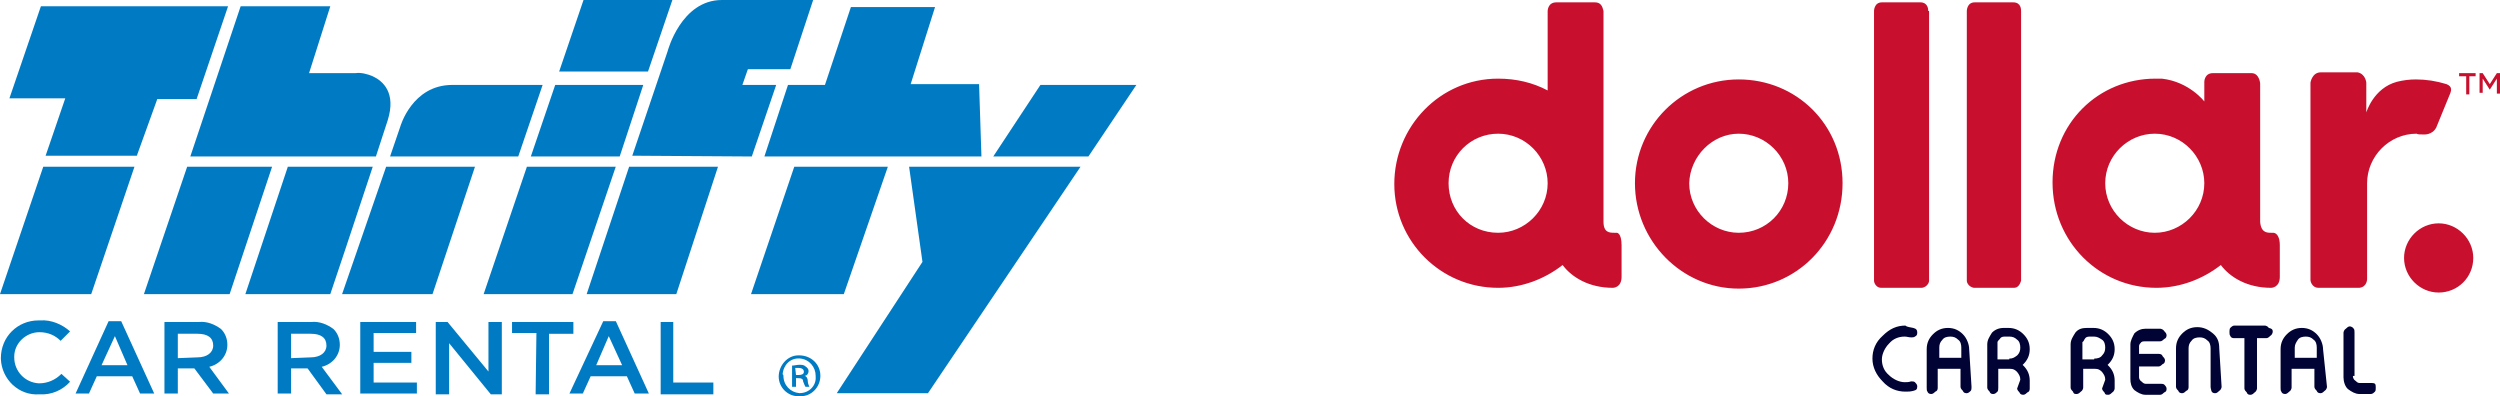 <?xml version="1.0" encoding="utf-8"?>
<!-- Generator: Adobe Illustrator 27.7.0, SVG Export Plug-In . SVG Version: 6.00 Build 0)  -->
<svg version="1.1" id="Ebene_1" xmlns="http://www.w3.org/2000/svg" xmlns:xlink="http://www.w3.org/1999/xlink" x="0px" y="0px"
	 viewBox="0 0 317.9 50.4" style="enable-background:new 0 0 317.9 50.4;" xml:space="preserve">
<style type="text/css">
	.st0{fill:#007BC3;}
	.st1{fill:#C8102E;}
	.st2{fill:#000333;}
</style>
<g transform="translate(-24.5 -14.168)">
	<g transform="translate(24.5 14.168)">
		<path class="st0" d="M0,37.4h11.6l5.5-16.2H5.5L0,37.4z"/>
		<path class="st0" d="M20,12.6h5l4-11.8H5.2l-4,11.7h7.1l-2.5,7.3h11.6L20,12.6z"/>
		<path class="st0" d="M31.2,37.4h10.8c0,0,3.1-9.2,5.4-16.2H36.6L31.2,37.4z"/>
		<path class="st0" d="M18.3,37.4h10.9l5.4-16.2H23.8L18.3,37.4z"/>
		<path class="st0" d="M49.3,15.3c1.1-3.5-0.6-5-1.9-5.6c-0.7-0.3-1.5-0.5-2.2-0.4h-5.9L42,0.8H30.6l-6.4,19.1h23.6
			C48.4,18.1,48.9,16.5,49.3,15.3z"/>
		<path class="st0" d="M65.9,19.9l3.1-9.1H57.5c-5.1,0-6.6,5.3-6.6,5.3l-1.3,3.8L65.9,19.9L65.9,19.9z"/>
		<path class="st0" d="M43.5,37.4H55l5.4-16.2H49.1L43.5,37.4z"/>
		<path class="st0" d="M61.5,37.4h11.3l5.5-16.2H67L61.5,37.4z"/>
		<path class="st0" d="M81.8,10.8H70.6l-3.1,9.1h11.3L81.8,10.8z"/>
		<path class="st0" d="M85.5,0H74.2l-3.1,9.1h11.3L85.5,0z"/>
		<path class="st0" d="M74.6,37.4h11.4l5.3-16.2H80L74.6,37.4z"/>
		<path class="st0" d="M95.6,19.9l3.1-9.1h-4.3l0.7-2h5.4l2.9-8.8H91.8c-5.2,0-6.9,6.5-6.9,6.5l-4.5,13.3L95.6,19.9L95.6,19.9z"/>
		<path class="st0" d="M95.5,37.4h11.8l5.6-16.2H101L95.5,37.4z"/>
		<path class="st0" d="M124.8,19.9l-0.3-9.2h-8.7l3.1-9.8h-10.7l-3.3,9.9h-4.7l-3,9.1H124.8L124.8,19.9z"/>
		<path class="st0" d="M144.5,10.8h-12.2l-6,9.1h12.1L144.5,10.8z"/>
		<path class="st0" d="M117.3,33.3L106.4,50H118l19.4-28.8h-21.8L117.3,33.3z"/>
	</g>
	<g transform="translate(123.52 59.355)">
		<path class="st0" d="M5.3,2.6c0,1.4-1.1,2.6-2.5,2.6c0,0-0.1,0-0.1,0C1.2,5.3,0,4.1,0,2.7S1.1,0,2.5,0c0,0,0.1,0,0.1,0
			C4.1,0,5.3,1.1,5.3,2.6C5.3,2.6,5.3,2.6,5.3,2.6z M0.6,2.6c0,1.2,0.9,2.1,2,2.2c0,0,0.1,0,0.1,0c1.1,0,2.1-0.9,2-2.1
			c0,0,0,0,0-0.1c0-1.1-0.8-2.1-2-2.2s-2.1,0.8-2.2,2C0.6,2.5,0.6,2.5,0.6,2.6z M2.2,4H1.7V1.3C2,1.3,2.3,1.2,2.6,1.2
			c0.3,0,0.6,0,0.8,0.2C3.7,1.6,3.8,1.8,3.8,2c0,0.3-0.2,0.6-0.5,0.6v0c0.3,0.1,0.4,0.4,0.4,0.7c0,0.2,0.1,0.5,0.2,0.7H3.4
			C3.3,3.8,3.2,3.6,3.1,3.3C3.1,3,2.9,2.9,2.5,2.9H2.2L2.2,4z M2.2,2.5h0.3c0.4,0,0.7-0.1,0.7-0.4c0-0.3-0.2-0.5-0.7-0.5
			c-0.1,0-0.3,0-0.4,0L2.2,2.5z"/>
	</g>
	<g transform="translate(24.611 54.91)">
		<path class="st0" d="M0,4.8L0,4.8C0,2.1,2.1,0,4.8,0C4.8,0,4.9,0,5,0c1.4-0.1,2.8,0.5,3.8,1.4L7.6,2.6C6.9,1.9,6,1.5,4.9,1.5
			c-1.7,0-3.2,1.4-3.2,3.1c0,0,0,0.1,0,0.1v0C1.7,6.5,3.1,7.9,4.8,8c0,0,0.1,0,0.1,0c1,0,2-0.4,2.8-1.2l1.1,1
			c-1,1.1-2.4,1.7-3.9,1.6C2.3,9.6,0.1,7.5,0,4.9C0,4.9,0,4.8,0,4.8z"/>
		<path class="st0" d="M13.7,0.1h1.6l4.2,9.2h-1.8l-1-2.2h-4.5l-1,2.2H9.5L13.7,0.1z M16.1,5.7L14.5,2l-1.7,3.7H16.1z"/>
		<path class="st0" d="M20.9,0.2h4.3c1-0.1,2,0.3,2.8,0.9c0.5,0.5,0.8,1.2,0.8,2v0c0,1.4-1,2.5-2.3,2.8L29,9.3h-2l-2.4-3.2h-2.1v3.2
			h-1.7V0.2z M25,4.7c1.2,0,2-0.6,2-1.5v0c0-1-0.7-1.5-2-1.5h-2.5v3.1L25,4.7z"/>
		<path class="st0" d="M35.2,0.2h4.3c1-0.1,2,0.3,2.8,0.9c0.5,0.5,0.8,1.2,0.8,2v0c0,1.4-1,2.5-2.3,2.8l2.6,3.5h-2L39,6.1h-2.1v3.2
			h-1.7L35.2,0.2z M39.4,4.7c1.2,0,2-0.6,2-1.5v0c0-1-0.7-1.5-2-1.5h-2.5v3.1L39.4,4.7z"/>
		<path class="st0" d="M45.7,0.2h7.1v1.4h-5.4V4h4.8v1.4h-4.8v2.5h5.5v1.4h-7.2L45.7,0.2z"/>
		<path class="st0" d="M55.2,0.2h1.6l5.2,6.3V0.2h1.7v9.2h-1.4l-5.3-6.5v6.5h-1.7V0.2z"/>
		<path class="st0" d="M68.1,1.6h-3.1V0.2h7.8v1.5h-3.1v7.7h-1.7L68.1,1.6z"/>
		<path class="st0" d="M76.6,0.1h1.6l4.2,9.2h-1.8l-1-2.2h-4.6l-1,2.2h-1.7L76.6,0.1z M79,5.7L77.3,2l-1.6,3.7H79z"/>
		<path class="st0" d="M83.8,0.2h1.7v7.7h5.1v1.5h-6.7V0.2z"/>
	</g>
</g>
<g>
	<g>
		<g>
			<path class="st1" d="M257,35.7c-0.1,0.3-0.3,0.9-0.9,0.9H251c-0.6-0.1-0.9-0.6-0.9-0.9V1.4c0,0,0-1.1,1-1.1h4.9c1,0,1,0.9,1,1.1
				C257,1.4,257,35.7,257,35.7z M190.5,29.6c3.4,0,6.3-2.8,6.3-6.3c0-3.4-2.8-6.3-6.3-6.3c-3.5,0-6.3,2.8-6.3,6.3
				S186.9,29.6,190.5,29.6z M205.6,29.6c0,0,0.6,0,0.6,1.6v4c0,1.4-1.1,1.4-1.1,1.4l0,0c-3,0-5.2-1.3-6.4-2.9
				c-2.3,1.8-5.2,2.9-8.2,2.9c-7.3,0-13.2-5.9-13.2-13.2s5.8-13.4,13.2-13.4c2.3,0,4.4,0.5,6.3,1.5V1.4c0,0,0-1.1,1.1-1.1h4.9
				c1,0,1,0.9,1.1,1.1v26.8c0,1.4,0.8,1.4,1.4,1.4H205.6z M221.1,17c3.4,0,6.3,2.8,6.3,6.3s-2.8,6.3-6.3,6.3c-3.4,0-6.3-2.8-6.3-6.3
				C214.9,19.9,217.7,17,221.1,17z M221.1,36.7c7.3,0,13.2-5.9,13.2-13.4s-5.9-13.2-13.2-13.2s-13.2,5.9-13.2,13.2
				S213.8,36.7,221.1,36.7z M245.2,1.4c0-0.3-0.1-1.1-1-1.1h-4.9c-1,0-1,1.1-1,1.1v34.3c0,0.3,0.3,0.9,0.9,0.9h5.2
				c0.6-0.1,0.9-0.6,0.9-0.9V1.4z M274,29.6c3.4,0,6.3-2.8,6.3-6.3c0-3.4-2.8-6.3-6.3-6.3c-3.4,0-6.3,2.8-6.3,6.3
				S270.6,29.6,274,29.6z M289.1,29.6c0,0,0.8,0,0.8,1.6v4c0,1.4-1.1,1.4-1.1,1.4c-3,0-5.2-1.3-6.4-2.9c-2.3,1.8-5.2,2.9-8.2,2.9
				c-7.3,0-13.2-5.9-13.2-13.4s5.8-13.2,13.1-13.2c0.3,0,0.5,0,0.8,0l0,0c3.5,0.4,5.4,2.9,5.4,2.9v-1.6v-0.9c0,0,0-1.1,1.1-1.1h4.9
				c1,0,1.1,1.3,1.1,1.3v17.6c0.1,1.4,0.9,1.4,1.4,1.4C288.8,29.6,289.1,29.6,289.1,29.6z M308.2,17.1c0,0,1.1,0.1,1.6-0.9l1.8-4.4
				c0.3-0.8-0.3-1-0.5-1.1c-1.3-0.4-2.6-0.6-3.9-0.6c-0.8,0-1.6,0.1-2.4,0.3c-3,0.8-3.9,3.9-3.9,3.9v-3.8c0,0-0.1-1.1-1.1-1.3h-4.7
				c-1.1,0-1.3,1.3-1.3,1.3v25.1c0,0.3,0.3,1,1,1h5.2c1-0.1,1-1.1,1-1.1V23.3c0-3.4,2.8-6.3,6.3-6.3
				C307.4,17.1,307.8,17.1,308.2,17.1L308.2,17.1z M314.5,32.8c0-2.4-2-4.4-4.4-4.4c-2.4,0-4.4,2-4.4,4.4s2,4.4,4.4,4.4
				C312.5,37.2,314.5,35.3,314.5,32.8z"/>
			<path class="st1" d="M312.7,9.3v0.4h0.9V12h0.4V9.7h0.8V9.3H312.7z M317.5,9.3l-0.9,1.4l-0.9-1.4h-0.4v2.5h0.4V10l0.9,1.4l0,0
				l0.9-1.4v1.9h0.4V9.3C317.9,9.3,317.5,9.3,317.5,9.3z"/>
			<path class="st2" d="M243.3,41.7c0.4,0.1,0.5,0.3,0.5,0.6c0,0.3-0.1,0.4-0.3,0.5c-0.1,0.1-0.3,0.1-0.4,0.1H243
				c-0.3,0-0.5-0.1-0.8-0.1c-0.8,0-1.5,0.3-2,0.9c-0.5,0.5-0.9,1.3-0.9,2c0,0.8,0.3,1.5,0.9,2c0.5,0.5,1.3,0.9,2,0.9
				c0.3,0,0.5,0,0.8-0.1h0.1c0.1,0,0.3,0,0.4,0.1s0.3,0.3,0.3,0.5c0,0.4-0.1,0.5-0.5,0.6s-0.6,0.1-1,0.1c-1.1,0-2.1-0.4-2.9-1.3
				c-0.8-0.8-1.3-1.8-1.3-2.9c0-1.1,0.4-2.1,1.3-2.9c0.9-0.9,1.8-1.3,2.9-1.3C242.5,41.6,242.9,41.6,243.3,41.7"/>
			<path class="st2" d="M250.7,49.2c0,0.1,0,0.4-0.1,0.5s-0.3,0.3-0.5,0.3l0,0c-0.1,0-0.4,0-0.5-0.3c-0.1-0.1-0.3-0.3-0.3-0.5v-2.3
				h-2.9v2.4c0,0.1,0,0.4-0.3,0.5c-0.1,0.1-0.3,0.3-0.5,0.3l0,0c-0.1,0-0.4,0-0.5-0.3c-0.1-0.1-0.1-0.3-0.1-0.5v-4.9
				c0-0.8,0.3-1.4,0.8-1.9c0.5-0.5,1.1-0.8,1.9-0.8c0.8,0,1.4,0.3,1.9,0.8c0.5,0.5,0.8,1.3,0.8,1.9L250.7,49.2L250.7,49.2z
				 M249.4,45.5v-1.3c0-0.4-0.1-0.8-0.4-1c-0.3-0.3-0.6-0.4-1-0.4c-0.4,0-0.8,0.1-1,0.4c-0.3,0.3-0.4,0.6-0.4,1v1.3H249.4z"/>
			<path class="st2" d="M256.9,48.3c0-0.4-0.1-0.6-0.4-1c-0.3-0.3-0.5-0.4-0.9-0.4h-1.5v2.4c0,0.1,0,0.4-0.1,0.5
				c-0.1,0.1-0.3,0.3-0.5,0.3s-0.4,0-0.5-0.3c-0.1-0.1-0.3-0.3-0.3-0.5v-5.5c0-0.6,0.3-1,0.6-1.5c0.4-0.4,0.9-0.6,1.5-0.6h0.6
				c0.8,0,1.4,0.3,1.9,0.8c0.5,0.5,0.8,1.1,0.8,1.9c0,0.8-0.3,1.4-0.8,1.9l-0.1,0.1l0.1,0.1c0.5,0.5,0.8,1.1,0.8,1.9v1
				c0,0.1,0,0.4-0.3,0.5c-0.1,0.1-0.3,0.3-0.5,0.3c-0.1,0-0.4,0-0.5-0.3c-0.1-0.1-0.3-0.3-0.3-0.5L256.9,48.3L256.9,48.3z
				 M255.5,45.6c0.4,0,0.6-0.1,1-0.4c0.3-0.3,0.4-0.6,0.4-1c0-0.4-0.1-0.8-0.4-1c-0.3-0.3-0.6-0.4-1-0.4h-0.6
				c-0.3,0-0.5,0.1-0.6,0.3c-0.1,0.1-0.3,0.3-0.3,0.4c0,0,0,0.1,0,0.3v1.9H255.5L255.5,45.6z"/>
			<path class="st2" d="M267.7,48.3c0-0.4-0.1-0.6-0.4-1c-0.3-0.3-0.5-0.4-0.9-0.4h-1.5v2.4c0,0.1-0.1,0.4-0.3,0.5
				c-0.1,0.1-0.3,0.3-0.5,0.3c-0.3,0-0.4,0-0.5-0.3c-0.1-0.1-0.3-0.3-0.3-0.5v-5.5c0-0.6,0.3-1,0.6-1.5c0.4-0.5,0.9-0.6,1.5-0.6h0.8
				c0.8,0,1.4,0.3,1.9,0.8c0.5,0.5,0.8,1.1,0.8,1.9c0,0.8-0.3,1.4-0.8,1.9l-0.1,0.1l0.1,0.1c0.5,0.5,0.8,1.1,0.8,1.9v1
				c0,0.1-0.1,0.4-0.3,0.5c-0.1,0.1-0.3,0.3-0.5,0.3c-0.3,0-0.4,0-0.5-0.3c-0.1-0.1-0.3-0.3-0.3-0.5L267.7,48.3L267.7,48.3z
				 M266.3,45.6c0.4,0,0.8-0.1,1-0.4c0.3-0.3,0.4-0.6,0.4-1c0-0.4-0.1-0.8-0.4-1s-0.6-0.4-1-0.4h-0.6c-0.3,0-0.5,0.1-0.6,0.3
				c-0.1,0.1-0.1,0.3-0.3,0.4c0,0,0,0.1,0,0.3v1.9H266.3L266.3,45.6z"/>
			<path class="st2" d="M272,45h2.5c0.1,0,0.4,0,0.5,0.3c0.1,0.1,0.3,0.3,0.3,0.5c0,0.1,0,0.4-0.3,0.5c-0.1,0.1-0.3,0.3-0.5,0.3H272
				V48c0,0.1,0.1,0.4,0.3,0.5c0.1,0.1,0.3,0.3,0.5,0.3h1.9c0.1,0,0.4,0,0.5,0.1c0.1,0.1,0.3,0.3,0.3,0.5s0,0.4-0.3,0.5
				c-0.1,0.1-0.3,0.3-0.5,0.3h-1.9c-0.5,0-1-0.3-1.4-0.6c-0.4-0.4-0.5-0.9-0.5-1.4v-4.4c0-0.5,0.3-1,0.5-1.4
				c0.4-0.4,0.9-0.6,1.4-0.6h1.9c0.1,0,0.4,0.1,0.5,0.3c0.1,0.1,0.3,0.3,0.3,0.5c0,0.1,0,0.4-0.3,0.5c-0.1,0.1-0.3,0.3-0.5,0.3h-1.9
				c-0.1,0-0.4,0-0.5,0.1c-0.1,0.1-0.3,0.3-0.3,0.5V45L272,45z"/>
			<path class="st2" d="M282.5,49.2c0,0.1-0.1,0.4-0.3,0.5c-0.1,0.1-0.3,0.3-0.5,0.3l0,0c-0.1,0-0.4,0-0.5-0.3
				c0-0.1-0.1-0.3-0.1-0.5v-4.9c0-0.4-0.1-0.8-0.4-1c-0.3-0.3-0.6-0.4-1-0.4s-0.8,0.1-1,0.4c-0.3,0.3-0.4,0.6-0.4,1v4.9
				c0,0.1,0,0.4-0.3,0.5c-0.1,0.1-0.3,0.3-0.5,0.3l0,0c-0.1,0-0.4,0-0.5-0.3c-0.1-0.1-0.3-0.3-0.3-0.5v-4.9c0-0.8,0.3-1.4,0.8-1.9
				c0.5-0.5,1.1-0.8,1.9-0.8c0.8,0,1.4,0.3,2,0.8c0.6,0.5,0.8,1.1,0.8,1.9L282.5,49.2L282.5,49.2z"/>
			<path class="st2" d="M289,42.2c0,0.1-0.1,0.4-0.3,0.5c-0.1,0.1-0.3,0.3-0.5,0.3H287v6.4c0,0.1-0.1,0.4-0.3,0.5
				c-0.1,0.1-0.3,0.3-0.5,0.3s-0.4,0-0.5-0.3c-0.1-0.1-0.3-0.3-0.3-0.5V43h-1.3c-0.1,0-0.4,0-0.5-0.3c-0.1-0.1-0.1-0.3-0.1-0.5
				c0-0.1,0-0.4,0.1-0.5s0.3-0.3,0.5-0.3h3.9c0.1,0,0.4,0.1,0.5,0.3C289,41.8,289,42,289,42.2L289,42.2z"/>
			<path class="st2" d="M295.9,49.2c0,0.1-0.1,0.4-0.3,0.5c-0.1,0.1-0.3,0.3-0.5,0.3l0,0c-0.1,0-0.4,0-0.5-0.3
				c-0.1-0.1-0.3-0.3-0.3-0.5v-2.3h-2.9v2.4c0,0.1-0.1,0.4-0.3,0.5c-0.1,0.1-0.3,0.3-0.5,0.3l0,0c-0.1,0-0.4,0-0.5-0.3
				c-0.1-0.1-0.1-0.3-0.1-0.5v-4.9c0-0.8,0.3-1.4,0.8-1.9c0.5-0.5,1.1-0.8,1.9-0.8c0.8,0,1.4,0.3,1.9,0.8c0.5,0.5,0.8,1.3,0.8,1.9
				L295.9,49.2L295.9,49.2z M294.6,45.5v-1.3c0-0.4-0.1-0.8-0.4-1c-0.3-0.3-0.6-0.4-1-0.4c-0.4,0-0.8,0.1-1,0.4s-0.4,0.6-0.4,1v1.3
				H294.6z"/>
			<path class="st2" d="M299.2,47.9c0,0.1,0.1,0.4,0.3,0.5c0.1,0.1,0.3,0.3,0.5,0.3h1.5c0.1,0,0.4,0,0.5,0.1
				c0.1,0.1,0.1,0.3,0.1,0.5s0,0.4-0.1,0.5c-0.1,0.1-0.3,0.3-0.5,0.3H300c-0.5,0-1-0.3-1.4-0.6S298,48.5,298,48v-5.7
				c0-0.1,0.1-0.4,0.3-0.5c0.1-0.1,0.3-0.3,0.5-0.3l0,0c0.1,0,0.4,0.1,0.5,0.3c0.1,0.1,0.1,0.3,0.1,0.5v5.5H299.2z"/>
		</g>
	</g>
</g>
</svg>
